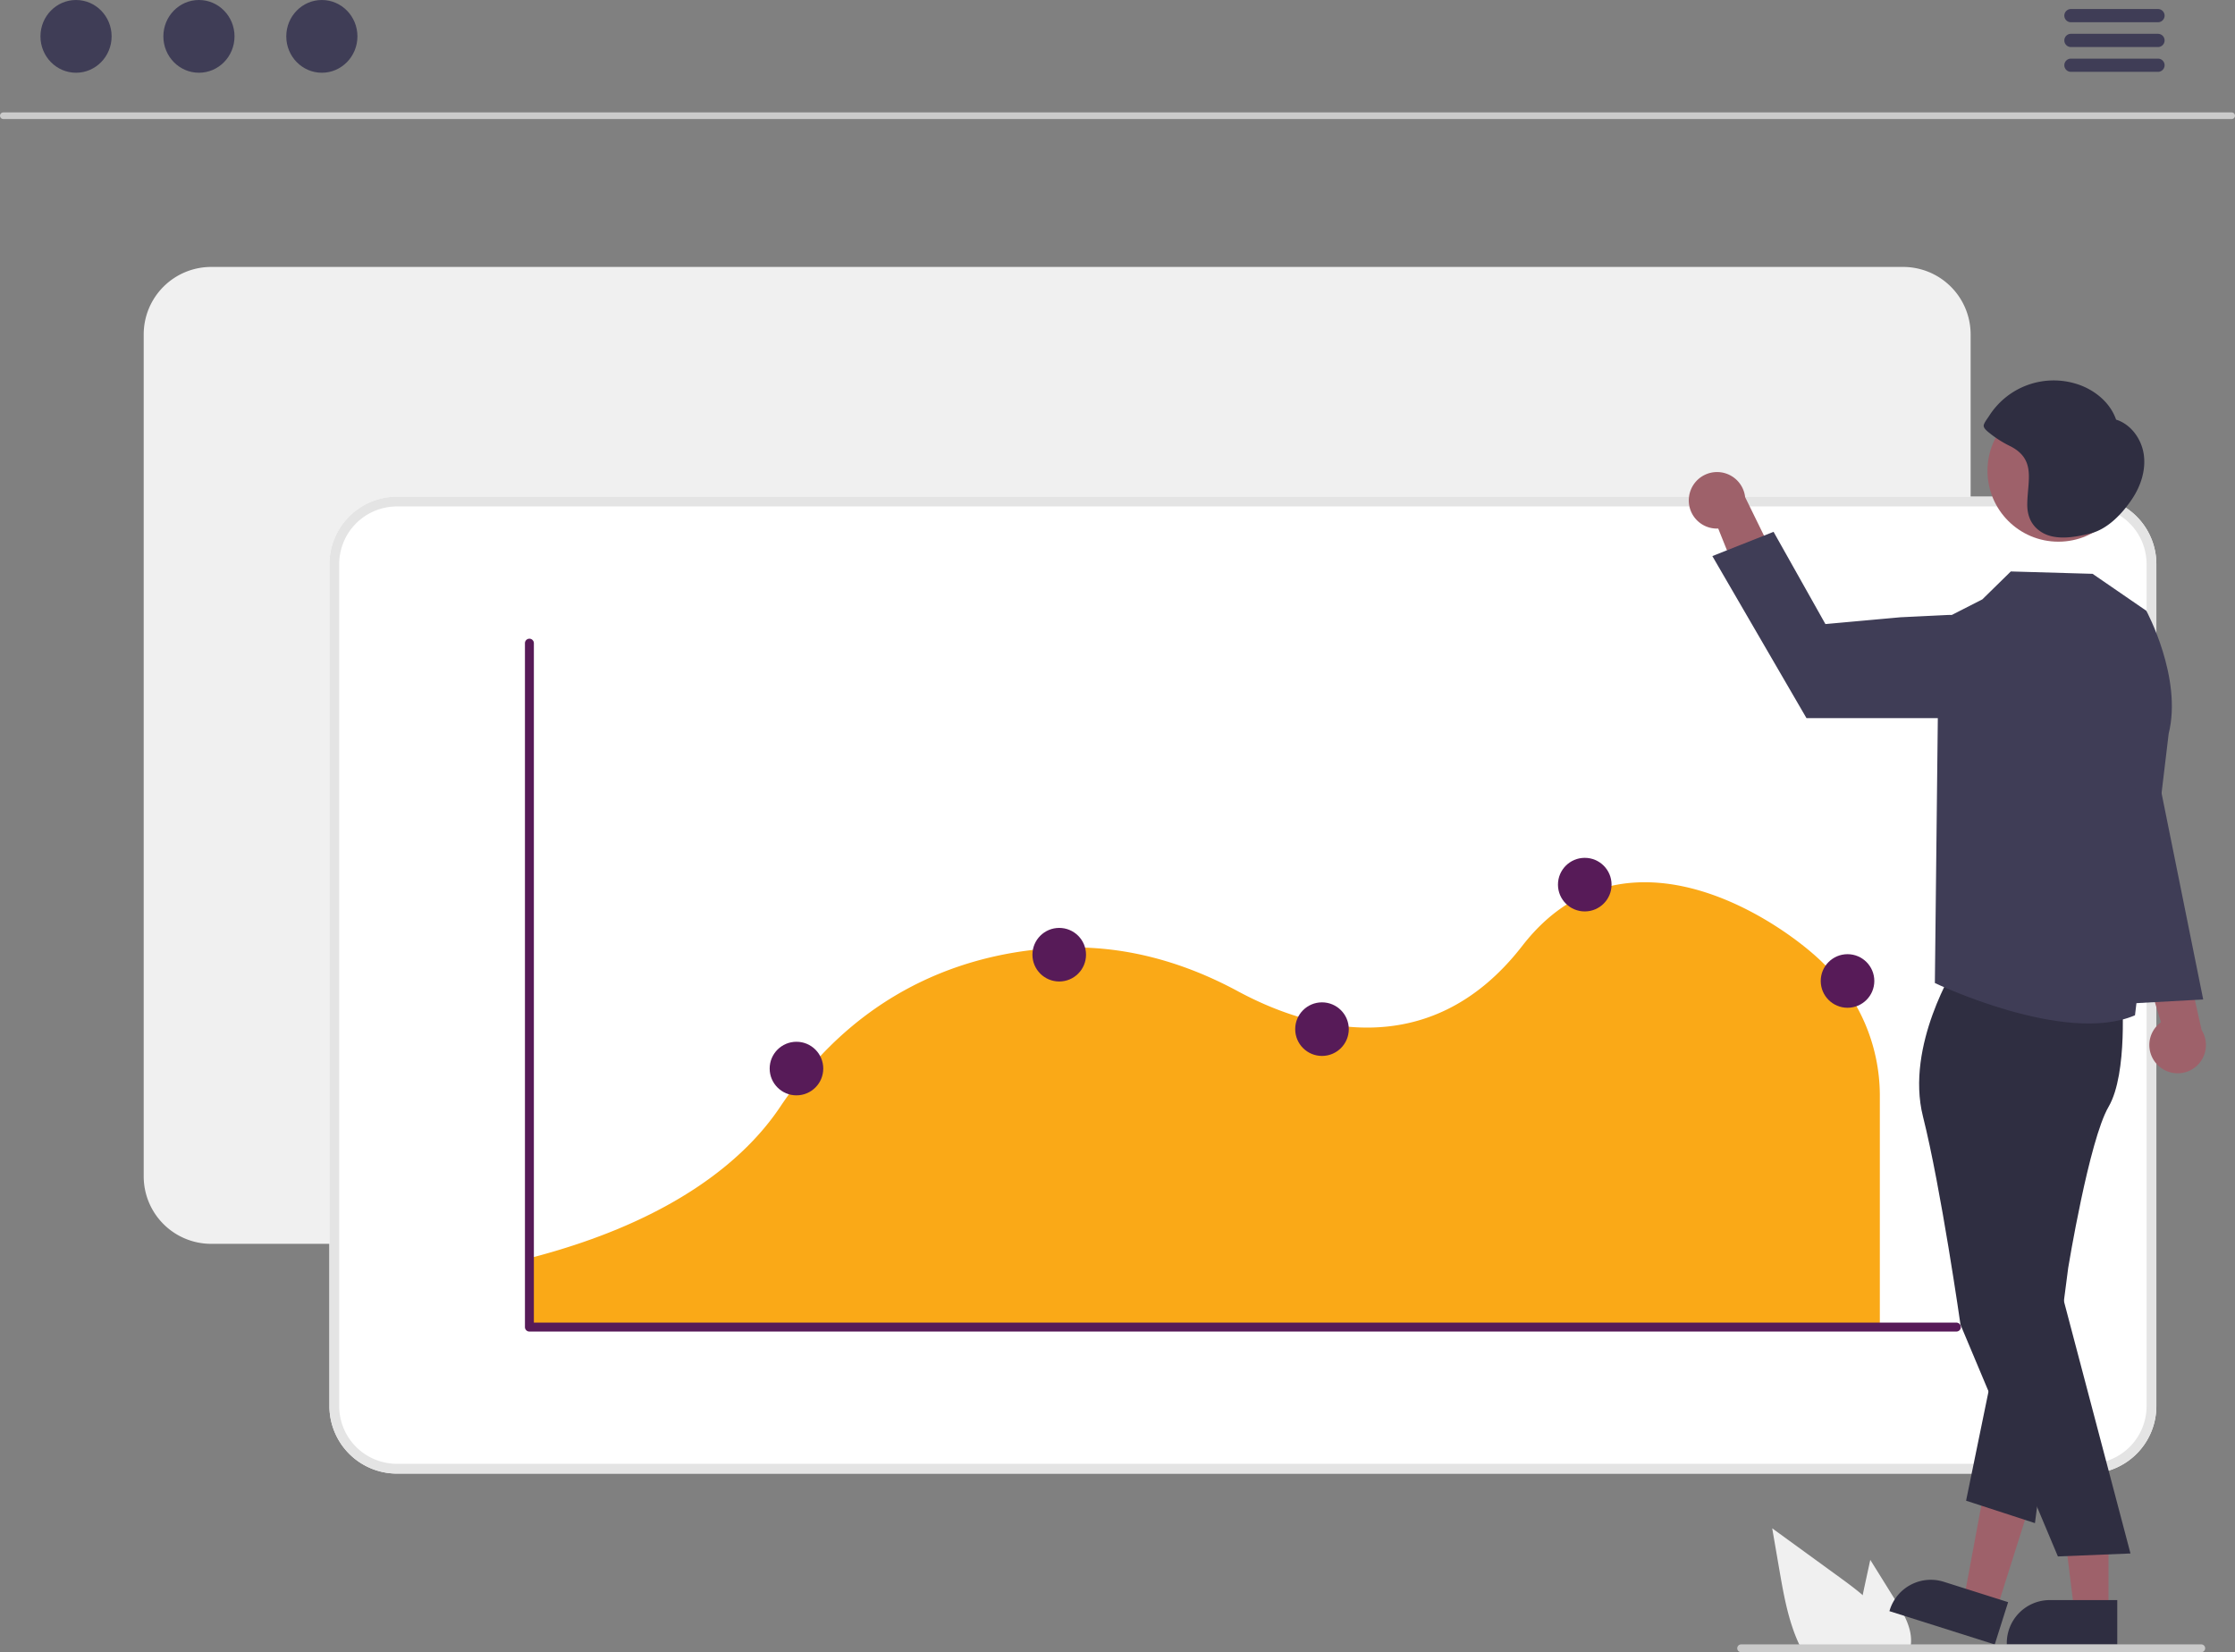 <svg xmlns="http://www.w3.org/2000/svg" data-name="Layer 1" width="686.31" height="507.375"
  viewBox="0 0 686.31 507.375" xmlns:xlink="http://www.w3.org/1999/xlink">
  <rect x="0" y="0" width="686.31" height="507.375" fill="#808080" stroke="none"/>
  <path
    d="M839.552,703.688h-29.02c-.43-.78-.83-1.58-1.2-2.39-3.34-7.15-4.75-15.13-6.1-22.95l-2.19-12.7q10.5,7.635,20.99,15.26c2.28,1.66,4.61,3.39,6.8,5.26,4.61,3.91,8.59,8.43,10.15,14.17.08.32.16.64.22.96A19.466,19.466,0,0,1,839.552,703.688Z"
    transform="translate(-256.845 -196.312)" fill="#f0f0f0" />
  <path
    d="M843.622,701.298a.775.775,0,0,1-.01.15,10.487,10.487,0,0,1-.54,2.24H830.041a16.312,16.312,0,0,1-1.04-2.39,17.499,17.499,0,0,1-.85-3.39,35.218,35.218,0,0,1,.68-11.74c.25-1.25.52-2.51.79-3.75l1.54-7.08,7.71,12.39C841.452,691.878,844.132,696.448,843.622,701.298Z"
    transform="translate(-256.845 -196.312)" fill="#f0f0f0" />
  <path d="M942.162,232.865H257.838a1.016,1.016,0,0,1,0-2.031H942.162a1.016,1.016,0,0,1,0,2.031Z"
    transform="translate(-256.845 -196.312)" fill="#cacaca" />
  <ellipse cx="23.348" cy="11.169" rx="10.925" ry="11.169" fill="#3f3d56" />
  <ellipse cx="61.09" cy="11.169" rx="10.925" ry="11.169" fill="#3f3d56" />
  <ellipse cx="98.832" cy="11.169" rx="10.925" ry="11.169" fill="#3f3d56" />
  <path d="M919.548,203.144H892.732a2.031,2.031,0,0,1,0-4.061H919.548a2.031,2.031,0,0,1,0,4.061Z"
    transform="translate(-256.845 -196.312)" fill="#3f3d56" />
  <path d="M919.548,210.759H892.732a2.031,2.031,0,0,1,0-4.061H919.548a2.031,2.031,0,0,1,0,4.061Z"
    transform="translate(-256.845 -196.312)" fill="#3f3d56" />
  <path d="M919.548,218.374H892.732a2.031,2.031,0,0,1,0-4.061H919.548a2.031,2.031,0,0,1,0,4.061Z"
    transform="translate(-256.845 -196.312)" fill="#3f3d56" />
  <path
    d="M841.266,578.288H321.677a20.729,20.729,0,0,1-20.706-20.706V298.993a20.729,20.729,0,0,1,20.706-20.706H841.266a20.729,20.729,0,0,1,20.706,20.706V557.582A20.729,20.729,0,0,1,841.266,578.288Z"
    transform="translate(-256.845 -196.312)" fill="#f0f0f0" />
  <path
    d="M898.3,648.842H378.712a20.729,20.729,0,0,1-20.706-20.706V369.547a20.729,20.729,0,0,1,20.706-20.706H898.3a20.729,20.729,0,0,1,20.706,20.706V628.136A20.729,20.729,0,0,1,898.3,648.842Z"
    transform="translate(-256.845 -196.312)" fill="#fff" />
  <path
    d="M898.3,648.842H378.712a20.729,20.729,0,0,1-20.706-20.706V369.547a20.729,20.729,0,0,1,20.706-20.706H898.3a20.729,20.729,0,0,1,20.706,20.706V628.136A20.729,20.729,0,0,1,898.3,648.842Zm-519.588-297a17.726,17.726,0,0,0-17.706,17.706V628.136a17.726,17.726,0,0,0,17.706,17.706H898.3a17.726,17.726,0,0,0,17.706-17.706V369.547a17.726,17.726,0,0,0-17.706-17.706Z"
    transform="translate(-256.845 -196.312)" fill="#e4e4e4" />
  <path
    d="M418.612,603.569H834.093V532.357a56.386,56.386,0,0,0-17.295-40.164l-.113-.11c-7.421-7.446-32.221-26.343-57.88-24.74-13.554.844-25.159,7.376-34.491,19.416-29.047,37.49-67.202,24.835-87.361,13.955-17.766-9.59-35.909-14.092-53.93-13.375-25.238.987-60.761,10.284-86.668,48.975-9.895,14.765-31.413,34.808-77.743,46.587Z"
    transform="translate(-256.845 -196.312)" fill="#FAA917" style="isolation:isolate" />
  <path
    d="M857.6,605.225H419.412a1.371,1.371,0,0,1-1.371-1.371V393.83a1.371,1.371,0,0,1,2.743,0V602.482H857.6a1.371,1.371,0,1,1,0,2.743Z"
    transform="translate(-256.845 -196.312)" fill="#571B58" />
  <circle cx="325.261" cy="293.183" r="8.228" fill="#571B58" />
  <circle cx="486.639" cy="271.666" r="8.228" fill="#571B58" />
  <circle cx="405.95" cy="316.045" r="8.228" fill="#571B58" />
  <circle cx="244.573" cy="328.148" r="8.228" fill="#571B58" />
  <circle cx="567.327" cy="301.252" r="8.228" fill="#571B58" />
  <path
    d="M919.492,523.445a8.629,8.629,0,0,1,.921-13.199L911.542,480.894l15.271,4.549,6.083,27.176a8.675,8.675,0,0,1-13.404,10.826Z"
    transform="translate(-256.845 -196.312)" fill="#9e616a" />
  <path
    d="M775.498,348.9a8.629,8.629,0,0,0,8.97,9.726l11.426,28.455,9.076-13.097-12.242-25.014a8.675,8.675,0,0,0-17.23-.071Z"
    transform="translate(-256.845 -196.312)" fill="#9e616a" />
  <polygon points="647.472 494.812 636.952 494.812 631.948 454.235 647.474 454.236 647.472 494.812" fill="#9e616a" />
  <path d="M907,701.322l-33.921-.001v-.429A13.204,13.204,0,0,1,886.282,687.689h.001l20.718.001Z"
    transform="translate(-256.845 -196.312)" fill="#2f2e41" />
  <polygon points="613.047 494.478 603.018 491.303 610.493 451.107 625.295 455.794 613.047 494.478" fill="#9e616a" />
  <path
    d="M869.373,701.322l-32.339-10.238.129-.409a13.204,13.204,0,0,1,16.572-8.602l.001 0,19.751,6.253Z"
    transform="translate(-256.845 -196.312)" fill="#2f2e41" />
  <path
    d="M857.433,492.808s-15.609,24.509-10.093,46.383,11.522,63.92,11.522,63.92l29.906,71.172,22.293-.909L888.922,589.46l.875-56.106s15.387-26.814,12.391-35.162S857.433,492.808,857.433,492.808Z"
    transform="translate(-256.845 -196.312)" fill="#2f2e41" />
  <path
    d="M908.426,501.571s1.92,24.313-4.086,34.61-12.406,49.488-12.406,49.488l-10.209,78.382-21.147-6.882,18.032-87.818,14.173-69.079Z"
    transform="translate(-256.845 -196.312)" fill="#2f2e41" />
  <path
    d="M915.924,383.872l-16.499-11.341-25.108-.729-8.744,8.572-13.343,6.814-1.236,111.004s39.957,19.152,61.453,9.907l10.341-86.472C927.079,404.466,915.924,383.872,915.924,383.872Z"
    transform="translate(-256.845 -196.312)" fill="#3f3d56" />
  <path
    d="M855.582,416.852H811.573l-28.914-49.77,18.801-7.447,15.922,28.323,23.046-2.086,14.389-.696a15.847,15.847,0,0,1,16.494,17.759h0A15.866,15.866,0,0,1,855.582,416.852Z"
    transform="translate(-256.845 -196.312)" fill="#3f3d56" />
  <circle cx="632.073" cy="144.579" r="21.769" fill="#9e616a" />
  <path
    d="M915.149,335.939c-.668-4.779-3.905-9.317-8.509-10.765-1.829-5.31-6.672-9.22-12.024-10.924a23.487,23.487,0,0,0-27.001,9.848c-.41.644-1.669,2.226-1.634,2.994.045.976,1.538,1.984,2.288,2.599a33.539,33.539,0,0,0,5.981,3.692c7.828,4.058,5.222,10.436,5.116,17.664-.052,3.512,1.121,6.511,4.116,8.517,4.322,2.895,10.508,1.743,15.211.581,5.336-1.319,9.773-6.007,12.816-10.527C914.205,345.615,915.818,340.718,915.149,335.939Z"
    transform="translate(-256.845 -196.312)" fill="#2f2e41" />
  <polygon points="658.087 215.476 676.547 306.933 649.333 308.422 658.087 215.476" fill="#3f3d56" />
  <path
    d="M933.992,702.488a1.195,1.195,0,0,1-1.19,1.2H791.502a1.195,1.195,0,0,1,0-2.39H932.802A1.193,1.193,0,0,1,933.992,702.488Z"
    transform="translate(-256.845 -196.312)" fill="#cacaca" />
</svg>